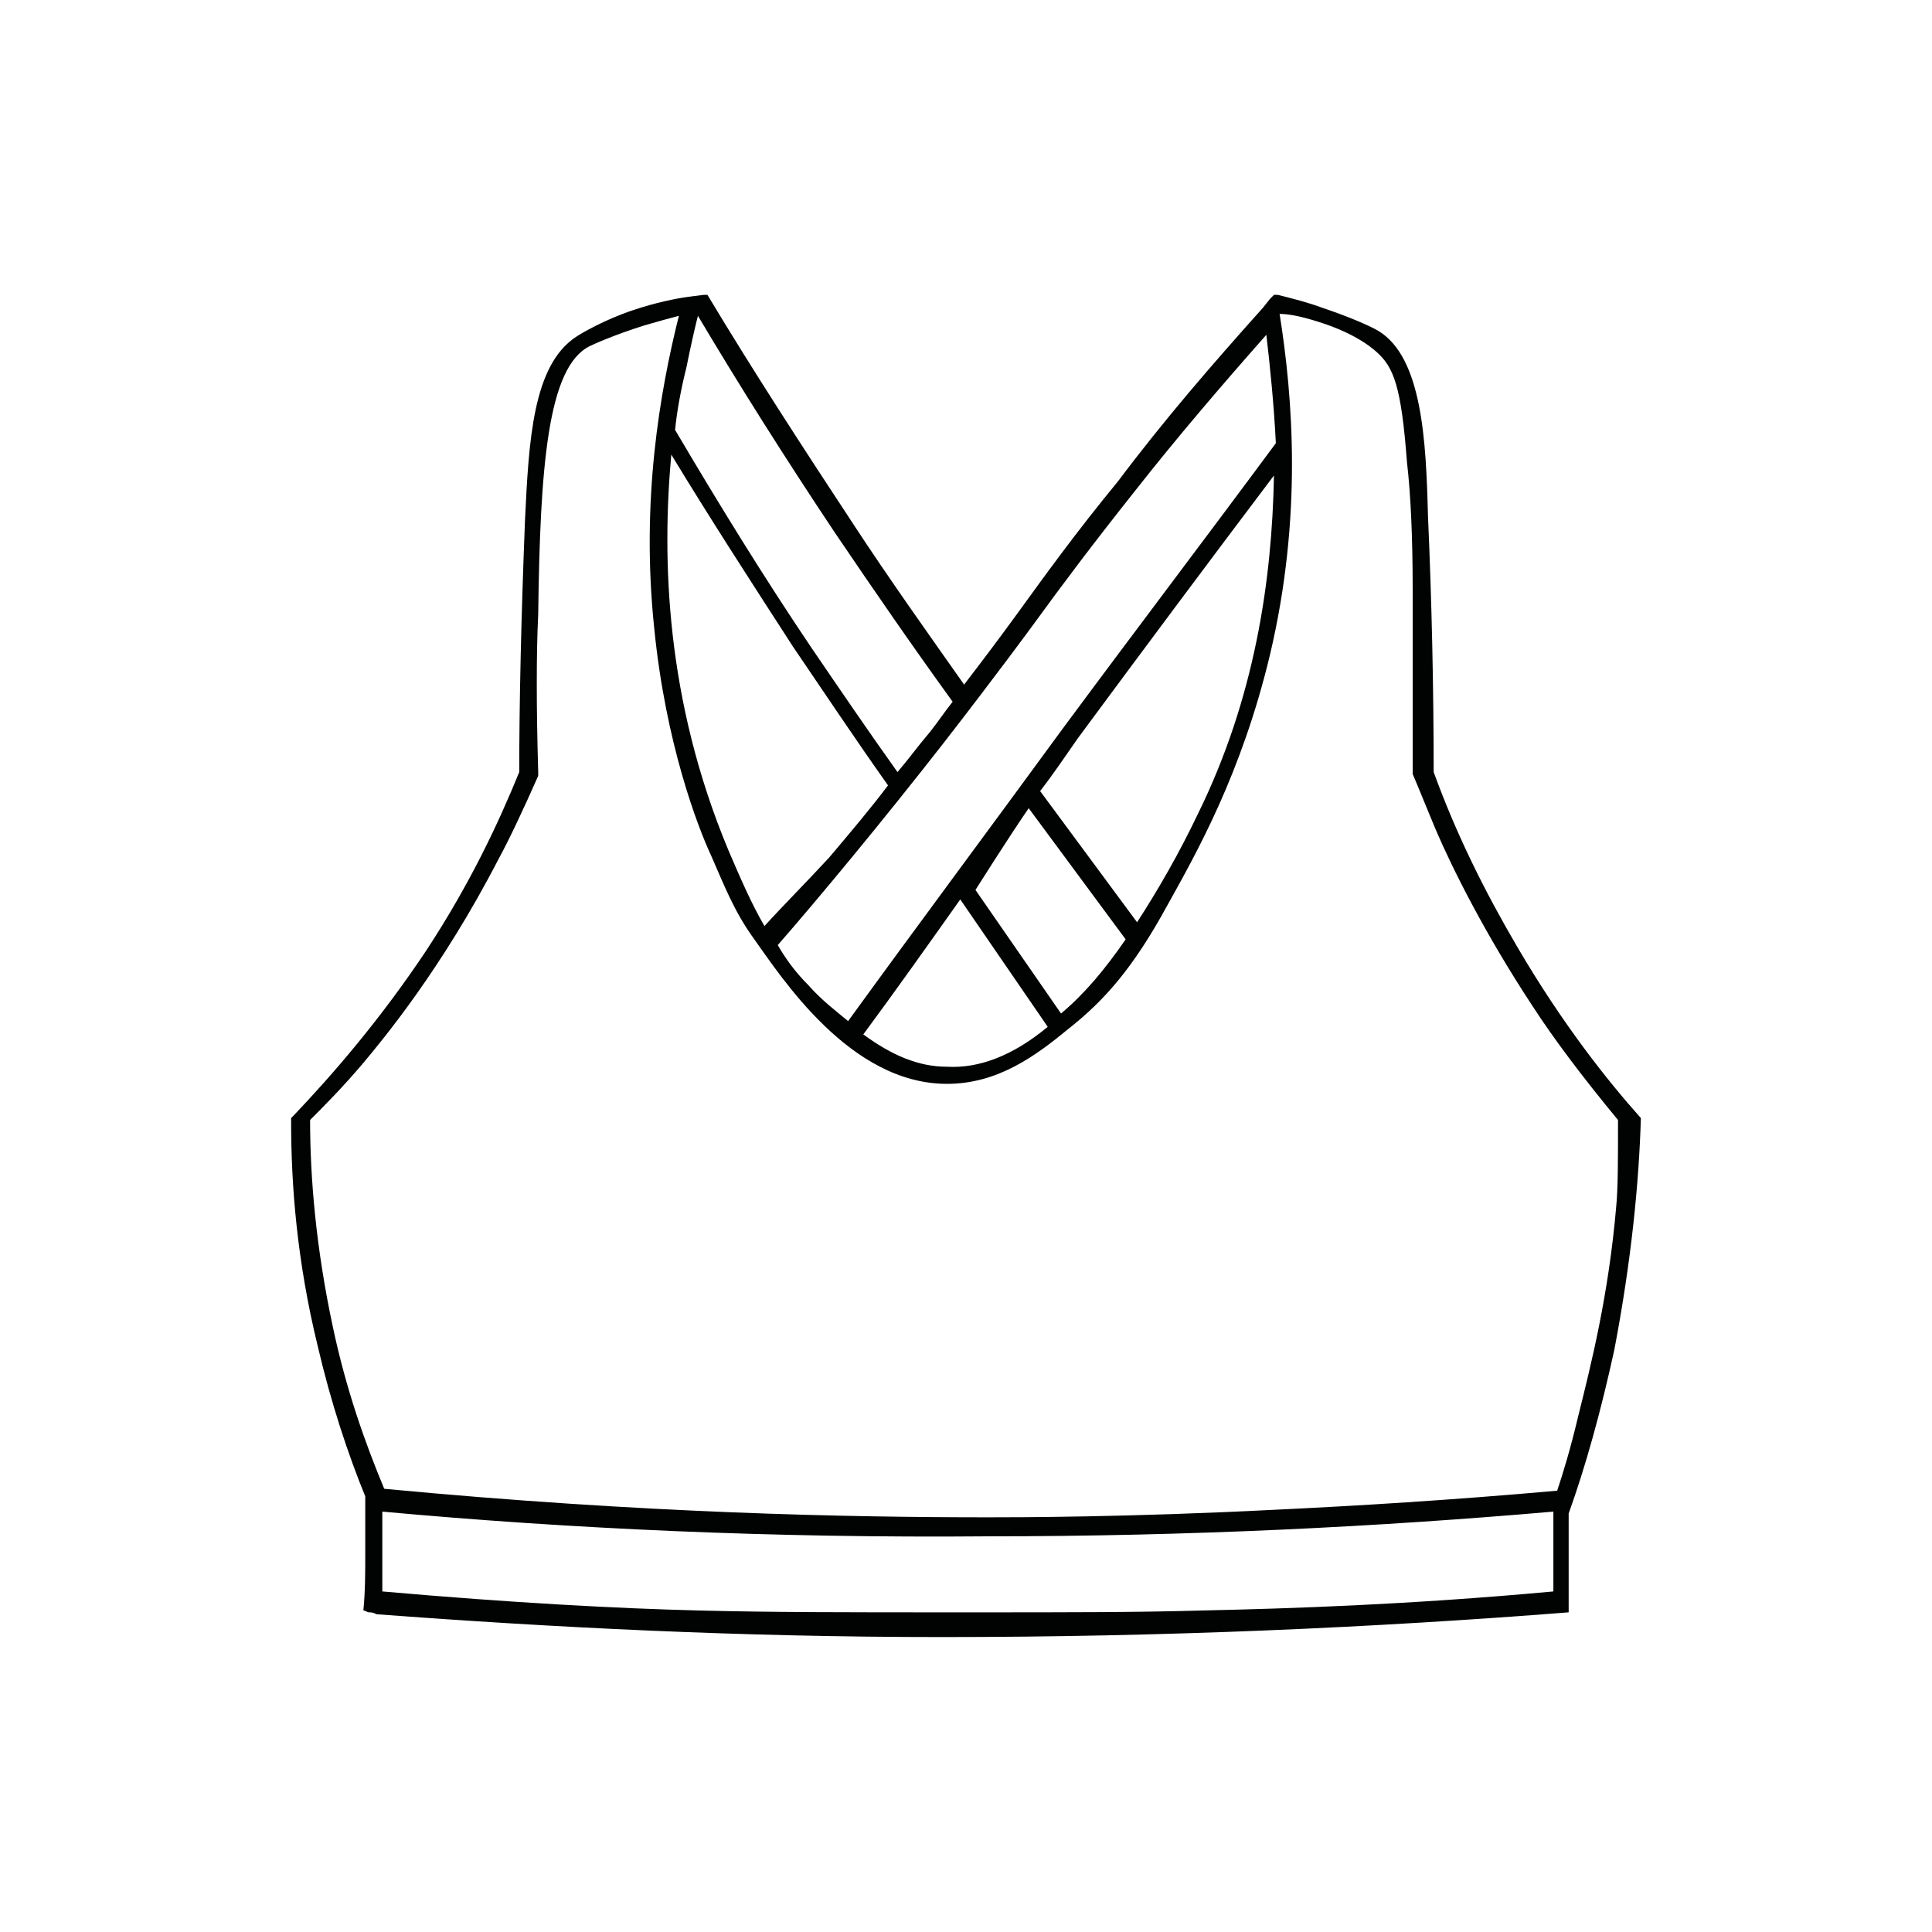 <?xml version="1.0" encoding="UTF-8"?>
<!-- Uploaded to: SVG Repo, www.svgrepo.com, Generator: SVG Repo Mixer Tools -->
<svg width="800px" height="800px" version="1.1" viewBox="144 144 512 512" xmlns="http://www.w3.org/2000/svg">
 <path d="m578.85 440.3c-8.566-9.574-20.656-24.688-32.746-45.344-8.566-14.609-16.121-29.727-22.168-46.352 0-22.168-0.504-45.344-1.512-68.016-0.504-19.648-1.512-41.816-13.098-48.871-2.519-1.512-8.566-4.031-14.609-6.047-4.031-1.512-8.062-2.519-12.09-3.527h-1.008l-1.008 1.008-2.016 2.519c-13.098 14.609-26.199 29.727-38.289 45.848-11.586 14.105-19.145 24.688-27.207 35.77-4.031 5.543-8.566 11.586-13.602 18.137-9.574-13.602-19.648-27.711-29.223-42.32-13.602-20.656-26.703-40.809-38.793-60.961h-1.008l-4.031 0.504c-3.527 0.504-8.566 1.512-14.609 3.527-7.559 2.519-13.602 6.047-15.113 7.055-11.586 7.559-12.594 27.711-13.602 48.871-1.008 25.695-1.512 47.863-1.512 66.504-5.543 13.602-13.098 29.727-24.688 47.359-12.09 18.137-24.688 32.746-35.266 43.832l-0.504 0.504v1.008c0 16.625 1.512 36.777 7.055 59.449 3.527 15.113 8.062 28.719 12.594 39.801v15.113c0 5.039 0 10.078-0.504 15.113 0.504 0 1.008 0.504 1.512 0.504s1.008 0 2.016 0.504c46.855 3.527 96.73 6.047 149.63 6.047 59.449 0 114.87-2.519 166.26-6.551v-1.512-24.688c4.535-12.594 8.566-27.207 12.09-43.328 4.527-23.676 6.543-44.332 7.047-61.461zm-176.34-60.457s8.566-13.602 14.105-21.664l25.695 34.762c-5.543 8.062-11.082 14.609-17.129 19.648zm19.148 36.273c-9.07 7.559-18.137 11.082-26.703 10.578-7.559 0-14.609-3.023-22.168-8.566 8.566-11.586 17.129-23.68 25.695-35.77zm-2.016-62.473c3.527-4.535 6.551-9.07 10.078-14.105 17.129-23.176 34.762-46.855 51.891-69.527-0.504 27.711-5.039 58.945-20.152 89.68-5.039 10.578-10.578 20.152-16.121 28.719zm-2.016-43.832c8.062-11.082 15.617-21.16 27.207-35.77 11.082-14.105 23.176-28.215 34.762-41.312 1.008 8.566 2.016 18.641 2.519 28.719-18.641 25.191-37.785 50.383-56.426 75.57-19.145 26.199-38.289 51.891-56.93 77.586-3.023-2.519-7.055-5.543-10.578-9.574-3.527-3.527-6.047-7.055-8.062-10.578 10.578-12.09 27.711-32.746 43.832-53.402 14.102-18.141 23.676-31.238 23.676-31.238zm-71.039 79.602c-3.527-6.047-6.551-13.098-9.574-20.152-16.625-39.801-17.633-77.082-15.113-104.79 10.078 16.625 21.16 33.754 32.242 50.883 8.566 12.594 16.625 24.688 25.191 36.777-4.535 6.047-10.078 12.594-15.617 19.145-6.043 6.555-12.09 12.598-17.129 18.141zm-17.633-161.72c11.082 18.641 23.176 37.785 36.273 57.434 10.578 15.617 20.656 30.23 31.234 44.84-2.016 2.519-4.031 5.543-6.047 8.062-3.023 3.527-5.543 7.055-8.566 10.578-7.559-10.578-15.113-21.664-22.672-32.746-12.594-18.641-24.688-38.289-36.273-57.938 0.504-5.039 1.512-10.578 3.023-16.625 1.012-5.039 2.019-9.574 3.027-13.605zm71.039 343.6c-34.258 0-50.883 0-71.039-0.504-20.656-0.504-49.375-2.016-83.633-5.039v-21.16c49.375 4.535 103.28 7.055 160.71 6.551 53.402 0 103.28-2.519 149.63-6.551v21.16c-38.289 3.527-70.031 4.535-92.699 5.039-18.141 0.504-33.254 0.504-62.977 0.504zm172.3-107.31c-2.016 23.176-6.551 41.312-10.078 55.418-2.016 8.566-4.031 15.113-5.543 19.648-28.215 2.519-53.402 4.031-74.562 5.039-39.297 2.016-69.023 2.016-76.074 2.016-36.777 0-91.191-1.008-160.21-7.559-5.039-12.09-10.078-26.199-13.602-42.824-4.535-21.16-6.047-39.801-6.047-54.914 3.527-3.527 8.566-8.566 14.105-15.113 5.039-6.047 20.656-24.688 35.77-53.906 3.023-5.543 6.551-13.098 10.578-22.168v-1.008c-0.504-17.129-0.504-31.738 0-41.816 0.504-39.297 2.519-65.496 13.602-71.039 1.008-0.504 6.551-3.023 14.609-5.543 3.527-1.008 7.055-2.016 9.07-2.519-5.039 20.152-10.078 48.871-6.551 82.625 3.023 30.73 11.586 52.898 15.113 60.457 3.527 8.062 6.047 14.609 11.082 21.664 7.559 10.578 25.695 38.793 51.387 38.793 13.602 0 23.68-7.559 32.242-14.609 9.574-7.559 17.129-16.121 26.199-32.746 7.559-13.602 19.648-34.762 27.207-66.504 8.566-36.273 6.047-68.016 2.519-90.184 3.023 0 7.055 1.008 11.586 2.519 1.512 0.504 9.07 3.023 14.105 7.559 4.535 4.031 6.551 9.07 8.062 29.223 1.008 8.566 1.512 20.152 1.512 33.754v22.168 26.703c1.512 3.527 3.527 8.566 6.047 14.609 4.535 10.578 13.098 27.711 25.695 46.855 5.543 8.566 13.098 18.641 22.672 30.23 0.008 10.074 0.008 18.137-0.496 23.172z" fill="#010202"/>
</svg>
